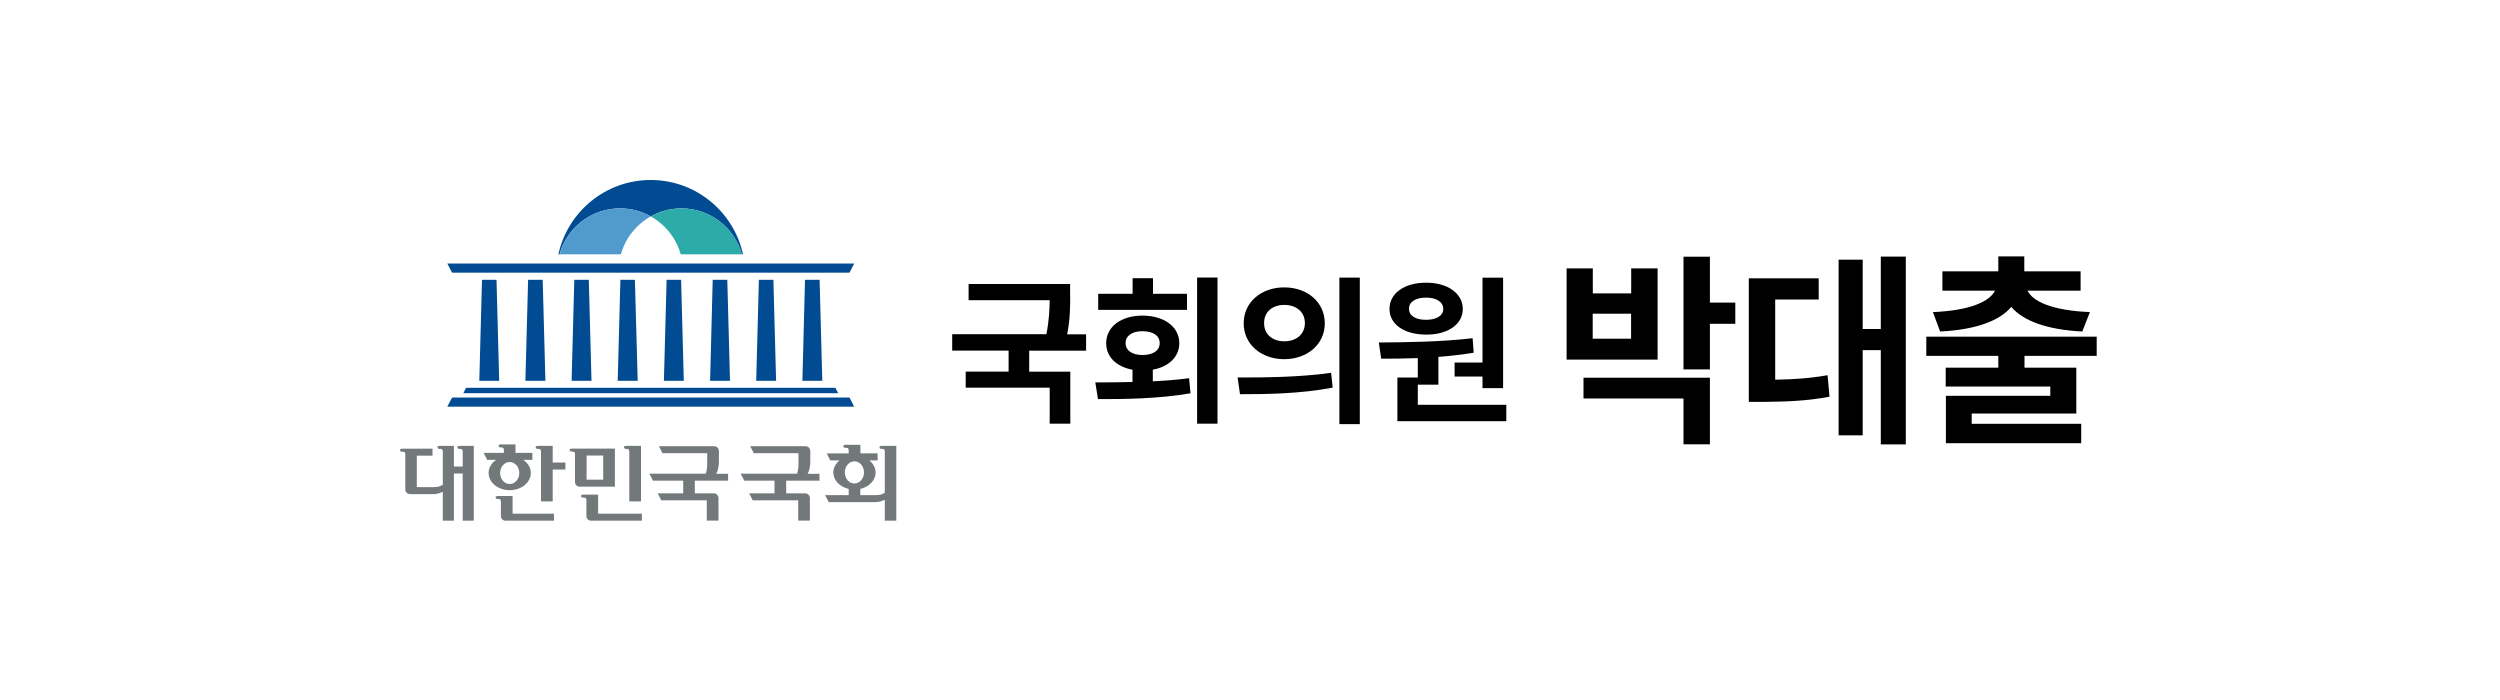 <svg width="250" height="70" viewBox="0 0 250 70" fill="none" xmlns="http://www.w3.org/2000/svg">
<path d="M107.02 29.54C107.02 30.62 107.02 31.85 106.72 33.43H108.61V35.07H102.92V37.17H107.03V42.37H104.97V38.77H96.57V37.16H100.86V35.06H95.22V33.42H104.64C104.91 32.05 104.95 30.98 104.97 30.02H96.86V28.4H107.01V29.54H107.02Z" fill="black"/>
<path d="M113.25 38.21V36.97C111.65 36.68 110.61 35.69 110.62 34.31C110.62 32.68 112.1 31.56 114.25 31.56C116.4 31.56 117.93 32.68 117.93 34.31C117.93 35.68 116.89 36.67 115.28 36.97V38.13C116.51 38.07 117.74 37.98 118.91 37.82L119.05 39.33C115.85 39.88 112.4 39.92 109.8 39.91L109.53 38.24C110.65 38.24 111.92 38.24 113.26 38.2L113.25 38.21ZM109.82 29.38H113.26V27.82H115.3V29.38H118.7V30.99H109.82V29.38ZM114.25 35.5C115.28 35.5 115.97 35.08 115.97 34.31C115.97 33.54 115.28 33.13 114.25 33.12C113.25 33.12 112.56 33.55 112.56 34.31C112.56 35.08 113.25 35.5 114.25 35.5ZM121.75 42.37H119.71V27.75H121.75V42.37Z" fill="black"/>
<path d="M133.11 37.28L133.27 38.76C130.02 39.39 126.56 39.42 124 39.42L123.76 37.75C126.37 37.75 129.98 37.73 133.11 37.28ZM132.48 32.32C132.48 34.42 130.75 35.91 128.43 35.92C126.12 35.92 124.36 34.43 124.37 32.32C124.37 30.22 126.13 28.73 128.43 28.74C130.75 28.74 132.47 30.23 132.48 32.32ZM128.43 34.13C129.59 34.13 130.48 33.47 130.49 32.31C130.49 31.17 129.6 30.49 128.43 30.49C127.26 30.49 126.4 31.17 126.41 32.31C126.41 33.47 127.28 34.13 128.43 34.13ZM133.94 27.76H135.98V42.41H133.94V27.76Z" fill="black"/>
<path d="M147.26 33.81L147.37 35.27C146.21 35.46 145.02 35.6 143.84 35.69V38.47H141.78V40.48H150.63V42.12H139.74V37.75H141.78V35.81C140.47 35.86 139.23 35.87 138.12 35.87L137.88 34.25C140.55 34.23 144.17 34.19 147.26 33.82V33.81ZM142.63 28.27C144.75 28.27 146.27 29.33 146.28 30.89C146.28 32.46 144.75 33.47 142.63 33.46C140.45 33.46 138.95 32.46 138.95 30.89C138.95 29.32 140.45 28.26 142.63 28.27ZM142.63 31.98C143.61 31.98 144.32 31.59 144.33 30.89C144.31 30.17 143.61 29.76 142.63 29.76C141.59 29.76 140.89 30.16 140.9 30.89C140.9 31.6 141.59 31.99 142.63 31.98ZM150.31 38.81H148.25V37.65H145.46V36.25H148.25V27.77H150.31V38.81Z" fill="black"/>
<path d="M156.66 26.84H159.28V29.34H163.12V26.84H165.76V35.96H156.66V26.84ZM158.35 37.77H170.99V44.43H168.35V39.85H158.35V37.77ZM163.11 33.87V31.37H159.27V33.87H163.11ZM170.99 30.26H173.53V32.38H170.99V36.94H168.35V25.67H170.99V30.27V30.26Z" fill="black"/>
<path d="M174.88 27.83H181.87V29.95H177.52V37.97C179.34 37.94 180.94 37.84 182.76 37.52L182.95 39.67C180.66 40.1 178.66 40.17 176.18 40.19H174.88V27.83ZM190.58 44.44H188.08V35.01H186.27V43.53H183.86V25.97H186.27V32.9H188.08V25.66H190.58V44.43V44.44Z" fill="black"/>
<path d="M209.67 35.59H202.45V36.77H207.63V41.35H197.17V42.38H208.12V44.32H194.59V39.58H205.03V38.65H194.57V36.77H199.83V35.59H192.63V33.67H209.67V35.59ZM199.5 29.07H194.24V27.13H199.83V25.64H202.43V27.13H208.06V29.07H202.75C203.29 30.15 205.2 31.05 208.99 31.21L208.23 33.15C204.74 32.98 202.32 32.1 201.13 30.69C199.94 32.1 197.53 32.98 194.01 33.15L193.29 31.21C197.04 31.05 198.95 30.15 199.5 29.07Z" fill="black"/>
<path d="M62.01 20.84C63.12 20.84 64.17 21.13 65.08 21.64C65.99 21.13 67.03 20.84 68.14 20.84C71.02 20.84 73.45 22.78 74.19 25.43H74.3C73.37 21.18 69.59 18 65.07 18C60.55 18 56.77 21.18 55.84 25.43H55.95C56.69 22.78 59.12 20.84 62 20.84H62.01Z" fill="#004B91"/>
<path d="M65.08 21.64C64.17 21.13 63.13 20.84 62.01 20.84C59.13 20.84 56.7 22.78 55.96 25.43H62.09C62.54 23.8 63.64 22.44 65.08 21.64Z" fill="#519ACD"/>
<path d="M68.14 20.84C67.03 20.84 65.98 21.13 65.08 21.64C66.52 22.45 67.62 23.81 68.07 25.43H74.2C73.46 22.78 71.03 20.84 68.15 20.84H68.14Z" fill="#2DABA8"/>
<path d="M85.42 40.67L84.95 39.75H45.21L44.73 40.67H85.42Z" fill="#004B91"/>
<path d="M49.65 27.98L49.92 38.08H47.93L48.2 27.98H49.65Z" fill="#004B91"/>
<path d="M54.27 27.98L54.54 38.08H52.54L52.81 27.98H54.27Z" fill="#004B91"/>
<path d="M58.88 27.98L59.15 38.08H57.16L57.43 27.98H58.88Z" fill="#004B91"/>
<path d="M63.49 27.98L63.77 38.08H61.77L62.04 27.98H63.49Z" fill="#004B91"/>
<path d="M68.11 27.98L68.38 38.08H66.39L66.66 27.98H68.11Z" fill="#004B91"/>
<path d="M72.73 27.98L73 38.08H71.01L71.27 27.98H72.73Z" fill="#004B91"/>
<path d="M77.34 27.98L77.61 38.08H75.62L75.89 27.98H77.34Z" fill="#004B91"/>
<path d="M81.96 27.98L82.23 38.08H80.24L80.5 27.98H81.96Z" fill="#004B91"/>
<path d="M44.73 26.35L45.21 27.27H84.95L85.42 26.35H44.73Z" fill="#004B91"/>
<path d="M46.61 38.78L46.33 39.32H83.82L83.54 38.78H46.61Z" fill="#004B91"/>
<path d="M72.81 48.08V47.38H71.62C71.69 47.27 71.75 47.11 71.8 46.91C71.86 46.67 71.89 46.45 71.89 46.24V45.12C71.89 44.98 71.84 44.86 71.75 44.76C71.66 44.67 71.54 44.62 71.4 44.62H65.89L66.25 45.32H70.72V46.26C70.72 46.47 70.72 46.67 70.69 46.87C70.67 47.06 70.63 47.22 70.58 47.37H64.94L65.3 48.07H68.32V49.33H65.77L66.13 50.03H70.68V52.06H71.85V49.83C71.85 49.69 71.8 49.57 71.71 49.47C71.62 49.38 71.5 49.33 71.35 49.33H69.48V48.07H72.79L72.81 48.08Z" fill="#73797B"/>
<path d="M81.95 48.08V47.38H80.76C80.83 47.27 80.89 47.11 80.94 46.91C81 46.67 81.03 46.45 81.03 46.24V45.12C81.03 44.98 80.98 44.86 80.89 44.76C80.8 44.67 80.68 44.62 80.53 44.62H75.02L75.38 45.32H79.85V46.26C79.85 46.47 79.84 46.67 79.82 46.87C79.8 47.06 79.76 47.22 79.71 47.37H74.07L74.43 48.07H77.45V49.33H74.91L75.27 50.03H79.82V52.06H80.99V49.83C80.99 49.69 80.94 49.57 80.85 49.47C80.76 49.38 80.64 49.33 80.49 49.33H78.62V48.07H81.93L81.95 48.08Z" fill="#73797B"/>
<path d="M87.76 45.33H86.04V44.48H84.58C84.51 44.48 84.34 44.48 84.34 44.62C84.34 44.67 84.36 44.78 84.53 44.78C84.61 44.78 84.68 44.78 84.73 44.8C84.79 44.81 84.85 44.84 84.87 45.02V45.34H82.67L83.03 46.04H83.95C83.57 46.35 83.33 46.78 83.33 47.25C83.33 48.03 83.98 48.69 84.87 48.89V49.51H82.51L82.87 50.21H87.57C87.85 50.21 88.15 50.13 88.48 49.98V52.07H89.63V44.59H88.19C88.12 44.59 87.95 44.59 87.95 44.73C87.95 44.78 87.97 44.89 88.14 44.89C88.22 44.89 88.29 44.89 88.34 44.91C88.4 44.92 88.46 44.95 88.48 45.13V49.26C88.28 49.43 87.98 49.51 87.57 49.51H86.03V48.89C86.91 48.69 87.56 48.03 87.56 47.25C87.56 46.78 87.32 46.35 86.94 46.04H87.76V45.34V45.33ZM84.48 47.24C84.48 46.63 84.91 46.13 85.44 46.13C85.97 46.13 86.4 46.63 86.4 47.24C86.4 47.85 85.97 48.35 85.44 48.35C84.91 48.35 84.48 47.85 84.48 47.24Z" fill="#73797B"/>
<path d="M57.5 48.19C57.5 48.33 57.55 48.45 57.64 48.54C57.73 48.63 57.85 48.67 57.99 48.67H61.49V44.86H57.21C57.14 44.86 56.97 44.86 56.97 45C56.97 45.05 56.99 45.16 57.16 45.16C57.24 45.16 57.31 45.16 57.36 45.18C57.42 45.19 57.48 45.22 57.5 45.4V48.19ZM60.32 47.97H58.66V45.55H60.32V47.97Z" fill="#73797B"/>
<path d="M59.81 51.37V49.46H58.35C58.28 49.46 58.11 49.46 58.11 49.6C58.11 49.65 58.13 49.76 58.3 49.76C58.38 49.76 58.45 49.76 58.5 49.78C58.56 49.79 58.62 49.82 58.64 50V51.59C58.64 51.73 58.69 51.85 58.78 51.94C58.87 52.03 58.99 52.07 59.13 52.07H64.19V51.37H59.8H59.81Z" fill="#73797B"/>
<path d="M62.64 44.59C62.57 44.59 62.4 44.59 62.4 44.73C62.4 44.78 62.42 44.89 62.59 44.89C62.67 44.89 62.74 44.89 62.79 44.91C62.85 44.92 62.91 44.95 62.93 45.13V50.14H64.1V44.59H62.64Z" fill="#73797B"/>
<path d="M49.8 49.6C49.73 49.6 49.56 49.6 49.56 49.74C49.56 49.79 49.58 49.9 49.75 49.9C49.83 49.9 49.9 49.9 49.95 49.92C50.01 49.93 50.07 49.96 50.09 50.14V51.59C50.09 51.73 50.14 51.85 50.23 51.94C50.32 52.03 50.44 52.07 50.58 52.07H55.4V51.37H51.26V49.6H49.8Z" fill="#73797B"/>
<path d="M53.81 44.59C53.74 44.59 53.57 44.59 53.57 44.73C53.57 44.78 53.59 44.89 53.76 44.89C53.84 44.89 53.91 44.89 53.96 44.91C54.02 44.92 54.08 44.95 54.1 45.13V50.14H55.27V46.95H56.54V46.25H55.27V44.59H53.81Z" fill="#73797B"/>
<path d="M50.1 44.44C50.03 44.44 49.86 44.44 49.86 44.58C49.86 44.63 49.88 44.74 50.05 44.74C50.13 44.74 50.2 44.74 50.25 44.76C50.31 44.77 50.37 44.8 50.39 44.98V45.29H48.36L48.72 45.99H49.61C49.15 46.3 48.86 46.77 48.86 47.3C48.86 48.25 49.81 49.02 50.97 49.02C52.13 49.02 53.08 48.25 53.08 47.3C53.08 46.77 52.79 46.3 52.33 45.99H53.24V45.29H51.55V44.44H50.09H50.1ZM50.01 47.3C50.01 46.69 50.44 46.2 50.97 46.2C51.5 46.2 51.93 46.69 51.93 47.3C51.93 47.91 51.5 48.4 50.97 48.4C50.44 48.4 50.01 47.91 50.01 47.3Z" fill="#73797B"/>
<path d="M45.98 44.59C45.91 44.59 45.74 44.59 45.74 44.73C45.74 44.78 45.76 44.89 45.93 44.89C46.01 44.89 46.08 44.89 46.13 44.91C46.19 44.92 46.25 44.95 46.27 45.13V46.65H45.39V44.59H43.99C43.92 44.59 43.75 44.59 43.75 44.73C43.75 44.78 43.77 44.89 43.94 44.89C44.02 44.89 44.09 44.89 44.14 44.91C44.2 44.92 44.26 44.95 44.28 45.13V48.46C44.08 48.63 43.78 48.71 43.38 48.71H41.68V45.57H43.25V44.87H40.24C40.17 44.87 40 44.87 40 45.01C40 45.06 40.02 45.17 40.19 45.17C40.27 45.17 40.34 45.17 40.39 45.19C40.45 45.2 40.51 45.23 40.53 45.41V48.93C40.53 49.07 40.58 49.19 40.67 49.28C40.76 49.37 40.88 49.41 41.02 49.41H43.37C43.65 49.41 43.95 49.33 44.28 49.18V52.07H45.39V47.35H46.27V52.07H47.38V44.59H45.98Z" fill="#73797B"/>
</svg>
